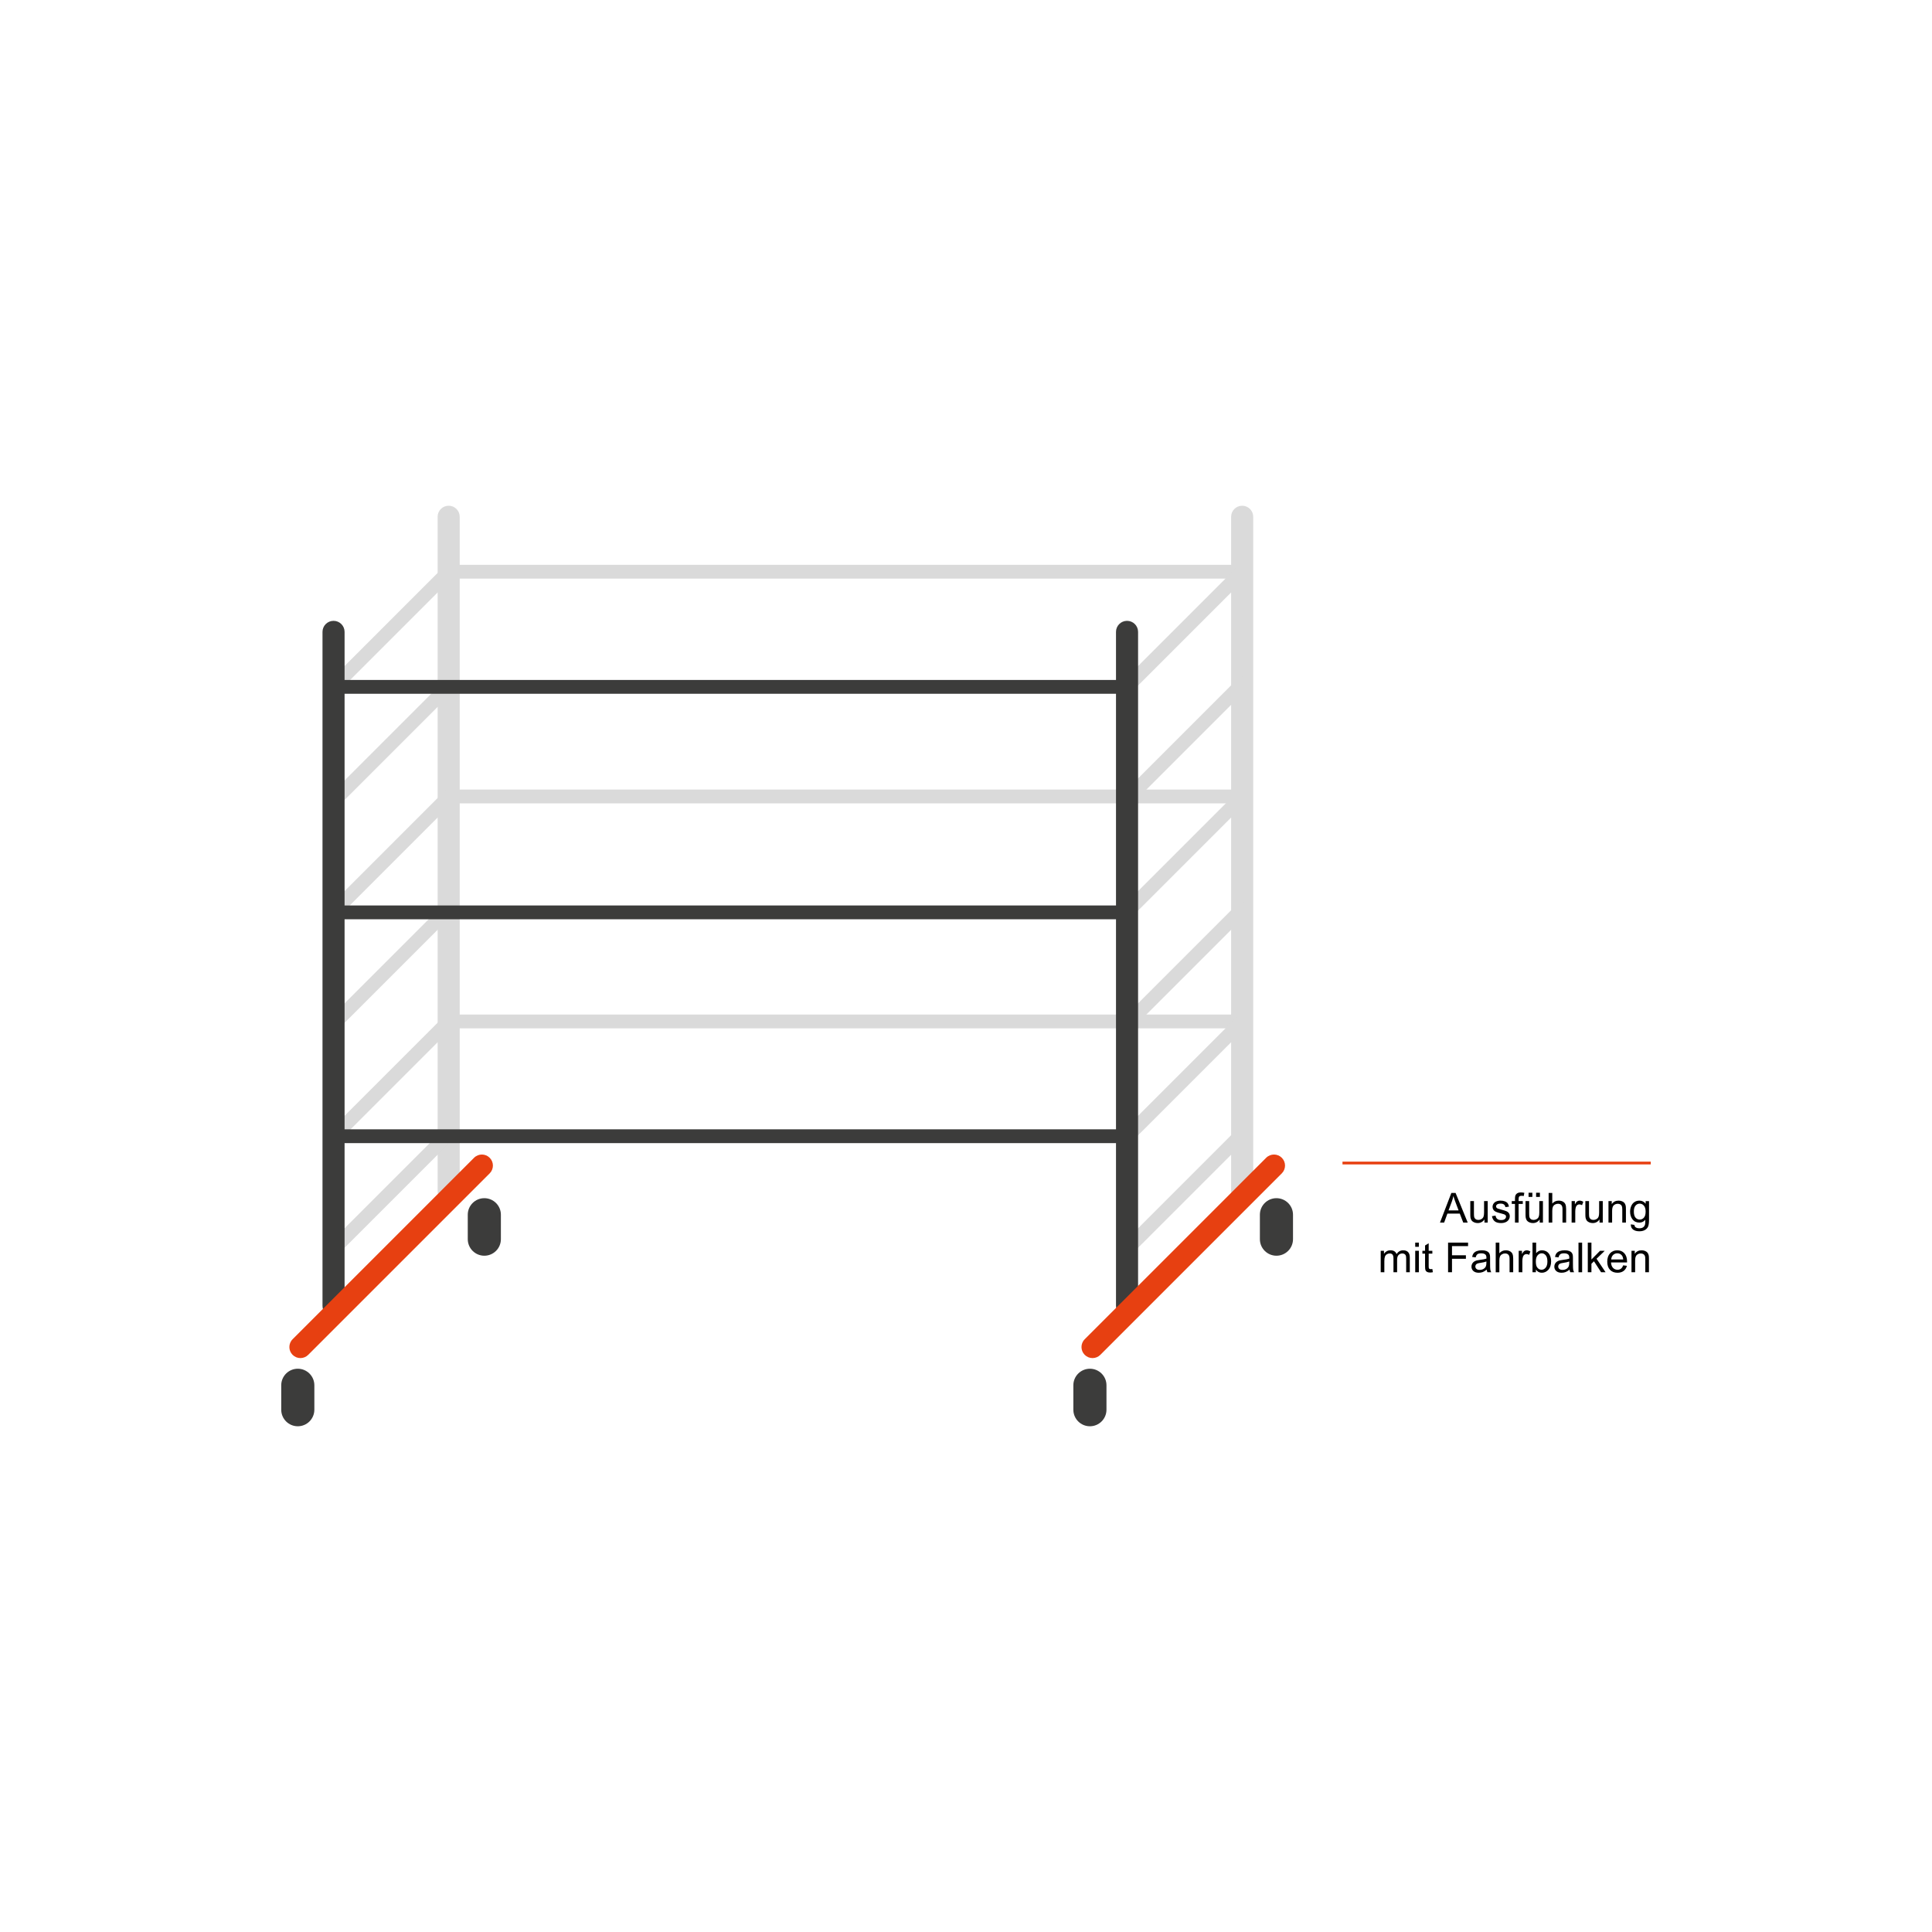 <?xml version="1.0" encoding="iso-8859-1"?>
<!-- Generator: Adobe Illustrator 21.0.0, SVG Export Plug-In . SVG Version: 6.00 Build 0)  -->
<svg version="1.2" baseProfile="tiny" id="Ebene_1" xmlns="http://www.w3.org/2000/svg" xmlns:xlink="http://www.w3.org/1999/xlink"
	 x="0px" y="0px" width="700px" height="700px" viewBox="0 0 700 700" xml:space="preserve">
<g>
	<path fill="#DADADA" d="M449.936,209.641H162.664c-1.381,0-2.5-1.119-2.5-2.5s1.119-2.5,2.5-2.5h287.271c1.381,0,2.5,1.119,2.5,2.5
		S451.316,209.641,449.936,209.641z"/>
	<path fill="#DADADA" d="M450.077,291.061H162.354c-1.381,0-2.5-1.119-2.5-2.5s1.119-2.5,2.5-2.5h287.723c1.381,0,2.5,1.119,2.5,2.5
		S451.458,291.061,450.077,291.061z"/>
	<path fill="#DADADA" d="M450.014,372.593H162.291c-1.381,0-2.5-1.119-2.5-2.5s1.119-2.5,2.5-2.5h287.723c1.381,0,2.5,1.119,2.5,2.5
		S451.395,372.593,450.014,372.593z"/>
	<path fill="#DADADA" d="M450.062,435.573c-2.209,0-4-1.791-4-4V187.237c0-2.209,1.791-4,4-4s4,1.791,4,4v244.336
		C454.062,433.782,452.271,435.573,450.062,435.573z"/>
	<path fill="#DADADA" d="M408.521,414.13c-0.64,0-1.28-0.244-1.768-0.732c-0.977-0.976-0.977-2.559,0-3.535l41.462-41.462
		c0.976-0.977,2.56-0.977,3.535,0c0.977,0.976,0.977,2.559,0,3.535l-41.462,41.462C409.801,413.886,409.161,414.13,408.521,414.13z"
		/>
	<path fill="#DADADA" d="M408.521,454.88c-0.64,0-1.28-0.244-1.768-0.732c-0.977-0.976-0.977-2.559,0-3.535l41.462-41.462
		c0.976-0.977,2.56-0.977,3.535,0c0.977,0.976,0.977,2.559,0,3.535l-41.462,41.462C409.801,454.636,409.161,454.88,408.521,454.88z"
		/>
	<path fill="#DADADA" d="M408.247,251.442c-0.64,0-1.28-0.244-1.768-0.732c-0.977-0.976-0.977-2.559,0-3.535l41.917-41.918
		c0.976-0.977,2.56-0.977,3.535,0c0.977,0.976,0.977,2.559,0,3.535l-41.917,41.918C409.526,251.198,408.886,251.442,408.247,251.442
		z"/>
	<path fill="#DADADA" d="M408.247,292.156c-0.64,0-1.28-0.244-1.768-0.732c-0.977-0.976-0.977-2.559,0-3.535l41.917-41.918
		c0.976-0.977,2.56-0.977,3.535,0c0.977,0.976,0.977,2.559,0,3.535l-41.917,41.918C409.526,291.912,408.886,292.156,408.247,292.156
		z"/>
	<path fill="#DADADA" d="M408.247,332.99c-0.64,0-1.28-0.244-1.768-0.732c-0.977-0.976-0.977-2.559,0-3.535l41.917-41.918
		c0.976-0.977,2.56-0.977,3.535,0c0.977,0.976,0.977,2.559,0,3.535l-41.917,41.918C409.526,332.745,408.886,332.99,408.247,332.99z"
		/>
	<path fill="#DADADA" d="M408.247,373.656c-0.64,0-1.28-0.244-1.768-0.732c-0.977-0.976-0.977-2.559,0-3.535l41.917-41.918
		c0.976-0.977,2.56-0.977,3.535,0c0.977,0.976,0.977,2.559,0,3.535l-41.917,41.918C409.526,373.412,408.886,373.656,408.247,373.656
		z"/>
	<path fill="#3C3C3B" d="M408.347,477.166c-2.209,0-4-1.791-4-4V228.942c0-2.209,1.791-4,4-4s4,1.791,4,4v244.224
		C412.347,475.375,410.556,477.166,408.347,477.166z"/>
	<path fill="#DADADA" d="M162.562,435.573c-2.209,0-4-1.791-4-4V187.237c0-2.209,1.791-4,4-4s4,1.791,4,4v244.336
		C166.562,433.782,164.771,435.573,162.562,435.573z"/>
	<path fill="#DADADA" d="M121.021,414.13c-0.64,0-1.28-0.244-1.768-0.732c-0.977-0.976-0.977-2.559,0-3.535l41.462-41.462
		c0.976-0.977,2.56-0.977,3.535,0c0.977,0.976,0.977,2.559,0,3.535l-41.462,41.462C122.301,413.886,121.661,414.13,121.021,414.13z"
		/>
	<path fill="#DADADA" d="M121.021,454.88c-0.64,0-1.28-0.244-1.768-0.732c-0.977-0.976-0.977-2.559,0-3.535l41.462-41.462
		c0.976-0.977,2.56-0.977,3.535,0c0.977,0.976,0.977,2.559,0,3.535l-41.462,41.462C122.301,454.636,121.661,454.88,121.021,454.88z"
		/>
	<path fill="#DADADA" d="M120.747,251.442c-0.64,0-1.28-0.244-1.768-0.732c-0.977-0.976-0.977-2.559,0-3.535l41.917-41.918
		c0.976-0.977,2.56-0.977,3.535,0c0.977,0.976,0.977,2.559,0,3.535l-41.917,41.918C122.026,251.198,121.386,251.442,120.747,251.442
		z"/>
	<path fill="#DADADA" d="M120.747,292.906c-0.64,0-1.28-0.244-1.768-0.732c-0.977-0.976-0.977-2.559,0-3.535l41.917-41.918
		c0.976-0.977,2.56-0.977,3.535,0c0.977,0.976,0.977,2.559,0,3.535l-41.917,41.918C122.026,292.662,121.386,292.906,120.747,292.906
		z"/>
	<path fill="#DADADA" d="M120.747,332.99c-0.64,0-1.28-0.244-1.768-0.732c-0.977-0.976-0.977-2.559,0-3.535l41.917-41.918
		c0.976-0.977,2.56-0.977,3.535,0c0.977,0.976,0.977,2.559,0,3.535l-41.917,41.918C122.026,332.745,121.386,332.99,120.747,332.99z"
		/>
	<path fill="#DADADA" d="M120.747,373.656c-0.64,0-1.28-0.244-1.768-0.732c-0.977-0.976-0.977-2.559,0-3.535l41.917-41.918
		c0.976-0.977,2.56-0.977,3.535,0c0.977,0.976,0.977,2.559,0,3.535l-41.917,41.918C122.026,373.412,121.386,373.656,120.747,373.656
		z"/>
	<path fill="#3C3C3B" d="M120.847,477.166c-2.209,0-4-1.791-4-4V228.942c0-2.209,1.791-4,4-4s4,1.791,4,4v244.224
		C124.847,475.375,123.056,477.166,120.847,477.166z"/>
	<path fill="#3C3C3B" d="M408.405,251.361H120.747c-1.381,0-2.5-1.119-2.5-2.5s1.119-2.5,2.5-2.5h287.659c1.381,0,2.5,1.119,2.5,2.5
		S409.786,251.361,408.405,251.361z"/>
	<path fill="#3C3C3B" d="M408.366,333.06H120.643c-1.381,0-2.5-1.119-2.5-2.5s1.119-2.5,2.5-2.5h287.723c1.381,0,2.5,1.119,2.5,2.5
		S409.747,333.06,408.366,333.06z"/>
	<path fill="#3C3C3B" d="M408.256,414.175H120.809c-1.381,0-2.5-1.119-2.5-2.5s1.119-2.5,2.5-2.5h287.447c1.381,0,2.5,1.119,2.5,2.5
		S409.637,414.175,408.256,414.175z"/>
	<path fill="#3C3C3B" d="M107.896,516.763c-3.313,0-6-2.687-6-6v-8.845c0-3.313,2.687-6,6-6s6,2.687,6,6v8.845
		C113.896,514.076,111.21,516.763,107.896,516.763z"/>
	<path fill="#3C3C3B" d="M175.48,454.971c-3.313,0-6-2.687-6-6v-8.845c0-3.313,2.687-6,6-6s6,2.687,6,6v8.845
		C181.48,452.285,178.793,454.971,175.48,454.971z"/>
	<path fill="#E74011" d="M395.843,492.058c-1.024,0-2.047-0.391-2.829-1.171c-1.562-1.562-1.562-4.095,0-5.657l65.75-65.75
		c1.562-1.562,4.095-1.562,5.657,0c1.562,1.562,1.562,4.095,0,5.657l-65.75,65.75C397.891,491.668,396.867,492.058,395.843,492.058z
		"/>
	<path fill="#3C3C3B" d="M394.896,516.763c-3.313,0-6-2.687-6-6v-8.845c0-3.313,2.687-6,6-6s6,2.687,6,6v8.845
		C400.896,514.076,398.21,516.763,394.896,516.763z"/>
	<path fill="#3C3C3B" d="M462.48,454.971c-3.313,0-6-2.687-6-6v-8.845c0-3.313,2.687-6,6-6s6,2.687,6,6v8.845
		C468.48,452.285,465.793,454.971,462.48,454.971z"/>
	<path fill="#E74011" d="M108.843,492.058c-1.024,0-2.047-0.391-2.829-1.171c-1.562-1.562-1.562-4.095,0-5.657l65.75-65.75
		c1.562-1.562,4.095-1.562,5.657,0c1.562,1.562,1.562,4.095,0,5.657l-65.75,65.75C110.891,491.668,109.867,492.058,108.843,492.058z
		"/>
	<rect x="486.409" y="420.886" fill="#E74011" width="111.694" height="1"/>
	<g>
		<path d="M521.732,442.962l4.123-10.737h1.531l4.395,10.737h-1.619l-1.252-3.252h-4.49l-1.18,3.252H521.732z M524.83,438.553h3.641
			l-1.121-2.974c-0.342-0.903-0.596-1.646-0.762-2.227c-0.137,0.688-0.33,1.372-0.578,2.051L524.83,438.553z"/>
		<path d="M537.845,442.962v-1.143c-0.605,0.879-1.428,1.318-2.468,1.318c-0.459,0-0.888-0.088-1.285-0.264
			c-0.398-0.176-0.693-0.396-0.887-0.663c-0.192-0.266-0.328-0.592-0.406-0.978c-0.054-0.259-0.081-0.669-0.081-1.23v-4.819h1.318
			v4.313c0,0.689,0.027,1.153,0.081,1.393c0.083,0.347,0.259,0.618,0.527,0.816c0.269,0.197,0.601,0.297,0.996,0.297
			s0.767-0.102,1.113-0.305c0.347-0.202,0.592-0.479,0.736-0.827c0.144-0.35,0.216-0.855,0.216-1.521v-4.167h1.318v7.778H537.845z"
			/>
		<path d="M540.562,440.64l1.305-0.205c0.072,0.523,0.276,0.924,0.611,1.201c0.334,0.279,0.802,0.418,1.402,0.418
			c0.605,0,1.055-0.123,1.348-0.37c0.293-0.246,0.439-0.535,0.439-0.868c0-0.297-0.13-0.531-0.389-0.703
			c-0.181-0.117-0.629-0.266-1.348-0.446c-0.967-0.244-1.637-0.455-2.01-0.634c-0.374-0.178-0.657-0.425-0.85-0.739
			c-0.193-0.315-0.289-0.663-0.289-1.044c0-0.347,0.079-0.668,0.237-0.963c0.159-0.296,0.375-0.541,0.648-0.736
			c0.205-0.151,0.484-0.279,0.839-0.385c0.354-0.104,0.733-0.157,1.139-0.157c0.61,0,1.146,0.088,1.607,0.264
			c0.462,0.176,0.803,0.414,1.021,0.714c0.221,0.301,0.371,0.702,0.455,1.205l-1.289,0.176c-0.059-0.4-0.229-0.713-0.51-0.938
			c-0.28-0.225-0.678-0.337-1.189-0.337c-0.606,0-1.038,0.101-1.297,0.3c-0.259,0.201-0.389,0.436-0.389,0.703
			c0,0.172,0.054,0.325,0.162,0.462c0.106,0.142,0.275,0.259,0.505,0.352c0.132,0.049,0.521,0.161,1.165,0.337
			c0.932,0.249,1.583,0.453,1.951,0.611c0.369,0.159,0.658,0.39,0.868,0.692s0.315,0.679,0.315,1.128
			c0,0.439-0.129,0.854-0.385,1.241c-0.257,0.389-0.627,0.688-1.109,0.901c-0.484,0.212-1.031,0.318-1.641,0.318
			c-1.012,0-1.781-0.21-2.312-0.63C541.048,442.088,540.709,441.466,540.562,440.64z"/>
		<path d="M548.905,442.962v-6.753h-1.165v-1.025h1.165v-0.827c0-0.522,0.046-0.911,0.14-1.165c0.126-0.342,0.35-0.619,0.67-0.831
			c0.319-0.213,0.768-0.318,1.344-0.318c0.371,0,0.781,0.043,1.23,0.131l-0.197,1.15c-0.274-0.049-0.533-0.073-0.777-0.073
			c-0.4,0-0.684,0.086-0.85,0.257s-0.248,0.49-0.248,0.959v0.718h1.516v1.025h-1.516v6.753H548.905z"/>
		<path d="M557.855,442.962v-1.143c-0.605,0.879-1.428,1.318-2.468,1.318c-0.459,0-0.888-0.088-1.285-0.264
			c-0.398-0.176-0.693-0.396-0.887-0.663c-0.192-0.266-0.328-0.592-0.406-0.978c-0.054-0.259-0.081-0.669-0.081-1.23v-4.819h1.318
			v4.313c0,0.689,0.027,1.153,0.081,1.393c0.083,0.347,0.259,0.618,0.527,0.816c0.269,0.197,0.601,0.297,0.996,0.297
			s0.767-0.102,1.113-0.305c0.347-0.202,0.592-0.479,0.736-0.827c0.144-0.35,0.216-0.855,0.216-1.521v-4.167h1.318v7.778H557.855z
			 M553.828,433.66v-1.501h1.377v1.501H553.828z M556.56,433.66v-1.501h1.377v1.501H556.56z"/>
		<path d="M561.1,442.962v-10.737h1.318v3.853c0.615-0.713,1.393-1.069,2.33-1.069c0.575,0,1.076,0.113,1.501,0.341
			c0.425,0.227,0.729,0.541,0.912,0.941c0.183,0.4,0.274,0.98,0.274,1.742v4.93h-1.318v-4.93c0-0.658-0.143-1.139-0.429-1.438
			c-0.285-0.301-0.689-0.45-1.212-0.45c-0.391,0-0.758,0.101-1.103,0.304c-0.344,0.202-0.589,0.478-0.735,0.823
			c-0.146,0.348-0.221,0.826-0.221,1.436v4.256H561.1z"/>
		<path d="M569.428,442.962v-7.778h1.186v1.179c0.303-0.551,0.583-0.915,0.839-1.091c0.257-0.176,0.538-0.264,0.847-0.264
			c0.443,0,0.896,0.142,1.354,0.425l-0.454,1.223c-0.322-0.189-0.645-0.285-0.967-0.285c-0.288,0-0.547,0.087-0.776,0.26
			c-0.229,0.174-0.394,0.414-0.491,0.722c-0.146,0.469-0.219,0.981-0.219,1.538v4.072H569.428z"/>
		<path d="M579.534,442.962v-1.143c-0.605,0.879-1.428,1.318-2.468,1.318c-0.459,0-0.888-0.088-1.285-0.264
			c-0.398-0.176-0.693-0.396-0.887-0.663c-0.192-0.266-0.328-0.592-0.406-0.978c-0.054-0.259-0.081-0.669-0.081-1.23v-4.819h1.318
			v4.313c0,0.689,0.027,1.153,0.081,1.393c0.083,0.347,0.259,0.618,0.527,0.816c0.269,0.197,0.601,0.297,0.996,0.297
			s0.767-0.102,1.113-0.305c0.347-0.202,0.592-0.479,0.736-0.827c0.144-0.35,0.216-0.855,0.216-1.521v-4.167h1.318v7.778H579.534z"
			/>
		<path d="M582.779,442.962v-7.778h1.188v1.106c0.57-0.854,1.396-1.282,2.475-1.282c0.469,0,0.9,0.084,1.293,0.253
			c0.394,0.168,0.688,0.39,0.883,0.662c0.195,0.274,0.332,0.599,0.41,0.975c0.049,0.244,0.073,0.672,0.073,1.281v4.783h-1.318
			v-4.731c0-0.537-0.052-0.938-0.153-1.205c-0.104-0.266-0.285-0.479-0.546-0.637c-0.262-0.159-0.567-0.238-0.919-0.238
			c-0.562,0-1.047,0.179-1.454,0.534c-0.408,0.357-0.612,1.033-0.612,2.029v4.248H582.779z"/>
		<path d="M590.88,443.607l1.282,0.19c0.053,0.396,0.202,0.684,0.446,0.864c0.327,0.244,0.773,0.366,1.341,0.366
			c0.609,0,1.081-0.122,1.413-0.366s0.557-0.586,0.674-1.025c0.068-0.269,0.1-0.832,0.095-1.691
			c-0.576,0.679-1.294,1.018-2.152,1.018c-1.07,0-1.897-0.386-2.483-1.157s-0.879-1.696-0.879-2.776
			c0-0.741,0.134-1.427,0.403-2.054c0.268-0.628,0.657-1.112,1.168-1.454c0.51-0.342,1.109-0.513,1.798-0.513
			c0.918,0,1.675,0.371,2.271,1.113v-0.938h1.216v6.724c0,1.211-0.123,2.069-0.37,2.574c-0.246,0.506-0.637,0.904-1.172,1.197
			c-0.534,0.293-1.192,0.439-1.974,0.439c-0.928,0-1.677-0.208-2.249-0.626C591.137,445.075,590.86,444.447,590.88,443.607z
			 M591.971,438.934c0,1.021,0.203,1.765,0.608,2.233s0.913,0.703,1.523,0.703c0.605,0,1.113-0.232,1.523-0.699
			c0.41-0.466,0.615-1.197,0.615-2.193c0-0.952-0.211-1.67-0.634-2.153c-0.422-0.483-0.932-0.726-1.527-0.726
			c-0.586,0-1.084,0.238-1.494,0.715C592.176,437.289,591.971,437.996,591.971,438.934z"/>
		<path d="M500.258,460.962v-7.778h1.18v1.091c0.244-0.381,0.568-0.687,0.975-0.919c0.404-0.231,0.866-0.348,1.384-0.348
			c0.576,0,1.049,0.12,1.417,0.358c0.369,0.24,0.629,0.574,0.78,1.004c0.615-0.908,1.416-1.362,2.402-1.362
			c0.771,0,1.364,0.214,1.78,0.641c0.414,0.428,0.622,1.086,0.622,1.974v5.34h-1.312v-4.9c0-0.527-0.042-0.906-0.128-1.139
			c-0.085-0.231-0.24-0.418-0.465-0.561c-0.225-0.141-0.488-0.212-0.791-0.212c-0.547,0-1.001,0.182-1.362,0.546
			c-0.361,0.363-0.542,0.946-0.542,1.746v4.52h-1.318v-5.054c0-0.586-0.107-1.025-0.322-1.318s-0.566-0.439-1.055-0.439
			c-0.371,0-0.714,0.098-1.029,0.293c-0.314,0.195-0.543,0.481-0.685,0.856c-0.142,0.377-0.213,0.919-0.213,1.627v4.035H500.258z"/>
		<path d="M512.761,451.741v-1.517h1.318v1.517H512.761z M512.761,460.962v-7.778h1.318v7.778H512.761z"/>
		<path d="M518.965,459.782l0.19,1.165c-0.371,0.078-0.703,0.117-0.996,0.117c-0.479,0-0.85-0.076-1.113-0.228
			c-0.264-0.15-0.449-0.35-0.557-0.597c-0.107-0.246-0.161-0.765-0.161-1.556v-4.476h-0.967v-1.025h0.967v-1.927l1.311-0.791v2.718
			h1.326v1.025h-1.326v4.548c0,0.377,0.023,0.618,0.07,0.726c0.046,0.107,0.122,0.193,0.227,0.257
			c0.105,0.063,0.255,0.095,0.451,0.095C518.533,459.834,518.726,459.818,518.965,459.782z"/>
		<path d="M524.664,460.962v-10.737h7.244v1.267h-5.823v3.326h5.039v1.267h-5.039v4.878H524.664z"/>
		<path d="M538.66,460.003c-0.488,0.415-0.958,0.708-1.41,0.879c-0.451,0.17-0.937,0.256-1.453,0.256
			c-0.855,0-1.512-0.209-1.971-0.626c-0.459-0.418-0.688-0.951-0.688-1.601c0-0.381,0.087-0.729,0.26-1.044
			c0.174-0.314,0.4-0.567,0.682-0.758c0.28-0.19,0.597-0.334,0.948-0.433c0.259-0.067,0.649-0.134,1.172-0.197
			c1.064-0.127,1.848-0.278,2.352-0.454c0.004-0.181,0.007-0.295,0.007-0.345c0-0.536-0.124-0.915-0.374-1.135
			c-0.336-0.298-0.837-0.447-1.501-0.447c-0.62,0-1.078,0.109-1.373,0.326c-0.296,0.218-0.515,0.603-0.655,1.154l-1.289-0.176
			c0.117-0.552,0.31-0.998,0.578-1.337c0.269-0.34,0.656-0.601,1.164-0.784c0.508-0.183,1.097-0.274,1.766-0.274
			c0.664,0,1.203,0.078,1.619,0.234c0.414,0.156,0.72,0.353,0.915,0.59c0.195,0.236,0.332,0.536,0.41,0.897
			c0.044,0.225,0.065,0.629,0.065,1.215v1.758c0,1.227,0.028,2.001,0.085,2.326c0.056,0.324,0.167,0.636,0.333,0.934h-1.377
			C538.787,460.689,538.699,460.368,538.66,460.003z M538.551,457.058c-0.479,0.196-1.197,0.362-2.154,0.498
			c-0.541,0.079-0.925,0.167-1.149,0.264c-0.225,0.099-0.398,0.241-0.521,0.429c-0.122,0.188-0.183,0.397-0.183,0.626
			c0,0.352,0.133,0.645,0.399,0.879c0.266,0.234,0.655,0.352,1.168,0.352c0.508,0,0.959-0.11,1.355-0.333
			c0.395-0.222,0.686-0.525,0.871-0.911c0.142-0.298,0.213-0.737,0.213-1.318V457.058z"/>
		<path d="M541.926,460.962v-10.737h1.318v3.853c0.615-0.713,1.393-1.069,2.33-1.069c0.575,0,1.076,0.113,1.501,0.341
			c0.425,0.227,0.729,0.541,0.912,0.941c0.183,0.4,0.274,0.98,0.274,1.742v4.93h-1.318v-4.93c0-0.658-0.143-1.139-0.429-1.438
			c-0.285-0.301-0.689-0.45-1.212-0.45c-0.391,0-0.758,0.101-1.103,0.304c-0.344,0.202-0.589,0.478-0.735,0.823
			c-0.146,0.348-0.221,0.826-0.221,1.436v4.256H541.926z"/>
		<path d="M550.254,460.962v-7.778h1.186v1.179c0.303-0.551,0.583-0.915,0.839-1.091c0.257-0.176,0.538-0.264,0.847-0.264
			c0.443,0,0.896,0.142,1.354,0.425l-0.454,1.223c-0.322-0.189-0.645-0.285-0.967-0.285c-0.288,0-0.547,0.087-0.776,0.26
			c-0.229,0.174-0.394,0.414-0.491,0.722c-0.146,0.469-0.219,0.981-0.219,1.538v4.072H550.254z"/>
		<path d="M556.479,460.962h-1.224v-10.737h1.318v3.831c0.557-0.698,1.267-1.048,2.132-1.048c0.478,0,0.931,0.097,1.358,0.289
			c0.427,0.193,0.778,0.464,1.055,0.813c0.275,0.349,0.491,0.771,0.647,1.264s0.234,1.021,0.234,1.582
			c0,1.332-0.329,2.363-0.988,3.09c-0.659,0.729-1.45,1.092-2.373,1.092c-0.918,0-1.639-0.383-2.16-1.15V460.962z M556.464,457.015
			c0,0.933,0.127,1.606,0.381,2.021c0.415,0.679,0.977,1.018,1.686,1.018c0.575,0,1.073-0.25,1.494-0.751
			c0.419-0.5,0.629-1.246,0.629-2.237c0-1.016-0.201-1.766-0.604-2.248c-0.403-0.484-0.891-0.726-1.461-0.726
			c-0.577,0-1.075,0.25-1.494,0.751C556.674,455.343,556.464,456.068,556.464,457.015z"/>
		<path d="M568.682,460.003c-0.488,0.415-0.958,0.708-1.41,0.879c-0.451,0.17-0.937,0.256-1.453,0.256
			c-0.855,0-1.512-0.209-1.971-0.626c-0.459-0.418-0.688-0.951-0.688-1.601c0-0.381,0.087-0.729,0.26-1.044
			c0.174-0.314,0.4-0.567,0.682-0.758c0.28-0.19,0.597-0.334,0.948-0.433c0.259-0.067,0.649-0.134,1.172-0.197
			c1.064-0.127,1.848-0.278,2.352-0.454c0.004-0.181,0.007-0.295,0.007-0.345c0-0.536-0.124-0.915-0.374-1.135
			c-0.336-0.298-0.837-0.447-1.501-0.447c-0.62,0-1.078,0.109-1.373,0.326c-0.296,0.218-0.515,0.603-0.655,1.154l-1.289-0.176
			c0.117-0.552,0.31-0.998,0.578-1.337c0.269-0.34,0.656-0.601,1.164-0.784c0.508-0.183,1.097-0.274,1.766-0.274
			c0.664,0,1.203,0.078,1.619,0.234c0.414,0.156,0.72,0.353,0.915,0.59c0.195,0.236,0.332,0.536,0.41,0.897
			c0.044,0.225,0.065,0.629,0.065,1.215v1.758c0,1.227,0.028,2.001,0.085,2.326c0.056,0.324,0.167,0.636,0.333,0.934h-1.377
			C568.809,460.689,568.721,460.368,568.682,460.003z M568.572,457.058c-0.479,0.196-1.197,0.362-2.154,0.498
			c-0.541,0.079-0.925,0.167-1.149,0.264c-0.225,0.099-0.398,0.241-0.521,0.429c-0.122,0.188-0.183,0.397-0.183,0.626
			c0,0.352,0.133,0.645,0.399,0.879c0.266,0.234,0.655,0.352,1.168,0.352c0.508,0,0.959-0.11,1.355-0.333
			c0.395-0.222,0.686-0.525,0.871-0.911c0.142-0.298,0.213-0.737,0.213-1.318V457.058z"/>
		<path d="M571.918,460.962v-10.737h1.318v10.737H571.918z"/>
		<path d="M575.287,460.962v-10.737h1.318v6.123l3.12-3.164h1.706l-2.973,2.886l3.273,4.893h-1.626l-2.571-3.977l-0.93,0.893v3.084
			H575.287z"/>
		<path d="M588.104,458.457l1.362,0.169c-0.215,0.796-0.613,1.413-1.193,1.853c-0.582,0.439-1.324,0.659-2.227,0.659
			c-1.139,0-2.04-0.351-2.707-1.051c-0.666-0.701-1-1.684-1-2.948c0-1.309,0.338-2.324,1.012-3.047s1.547-1.084,2.621-1.084
			c1.041,0,1.891,0.354,2.549,1.062c0.66,0.709,0.989,1.705,0.989,2.988c0,0.079-0.003,0.196-0.007,0.352h-5.801
			c0.048,0.855,0.29,1.51,0.725,1.963c0.435,0.455,0.977,0.682,1.626,0.682c0.483,0,0.896-0.127,1.237-0.381
			S587.904,459.014,588.104,458.457z M583.775,456.325h4.344c-0.059-0.653-0.225-1.145-0.498-1.472
			c-0.42-0.508-0.965-0.762-1.633-0.762c-0.606,0-1.115,0.203-1.527,0.608C584.048,455.106,583.82,455.648,583.775,456.325z"/>
		<path d="M591.121,460.962v-7.778h1.188v1.106c0.57-0.854,1.396-1.282,2.475-1.282c0.469,0,0.9,0.084,1.293,0.253
			c0.394,0.168,0.688,0.39,0.883,0.662c0.195,0.274,0.332,0.599,0.41,0.975c0.049,0.244,0.073,0.672,0.073,1.281v4.783h-1.318
			v-4.731c0-0.537-0.052-0.938-0.153-1.205c-0.104-0.266-0.285-0.479-0.546-0.637c-0.262-0.159-0.567-0.238-0.919-0.238
			c-0.562,0-1.047,0.179-1.454,0.534c-0.408,0.357-0.612,1.033-0.612,2.029v4.248H591.121z"/>
	</g>
</g>
</svg>
